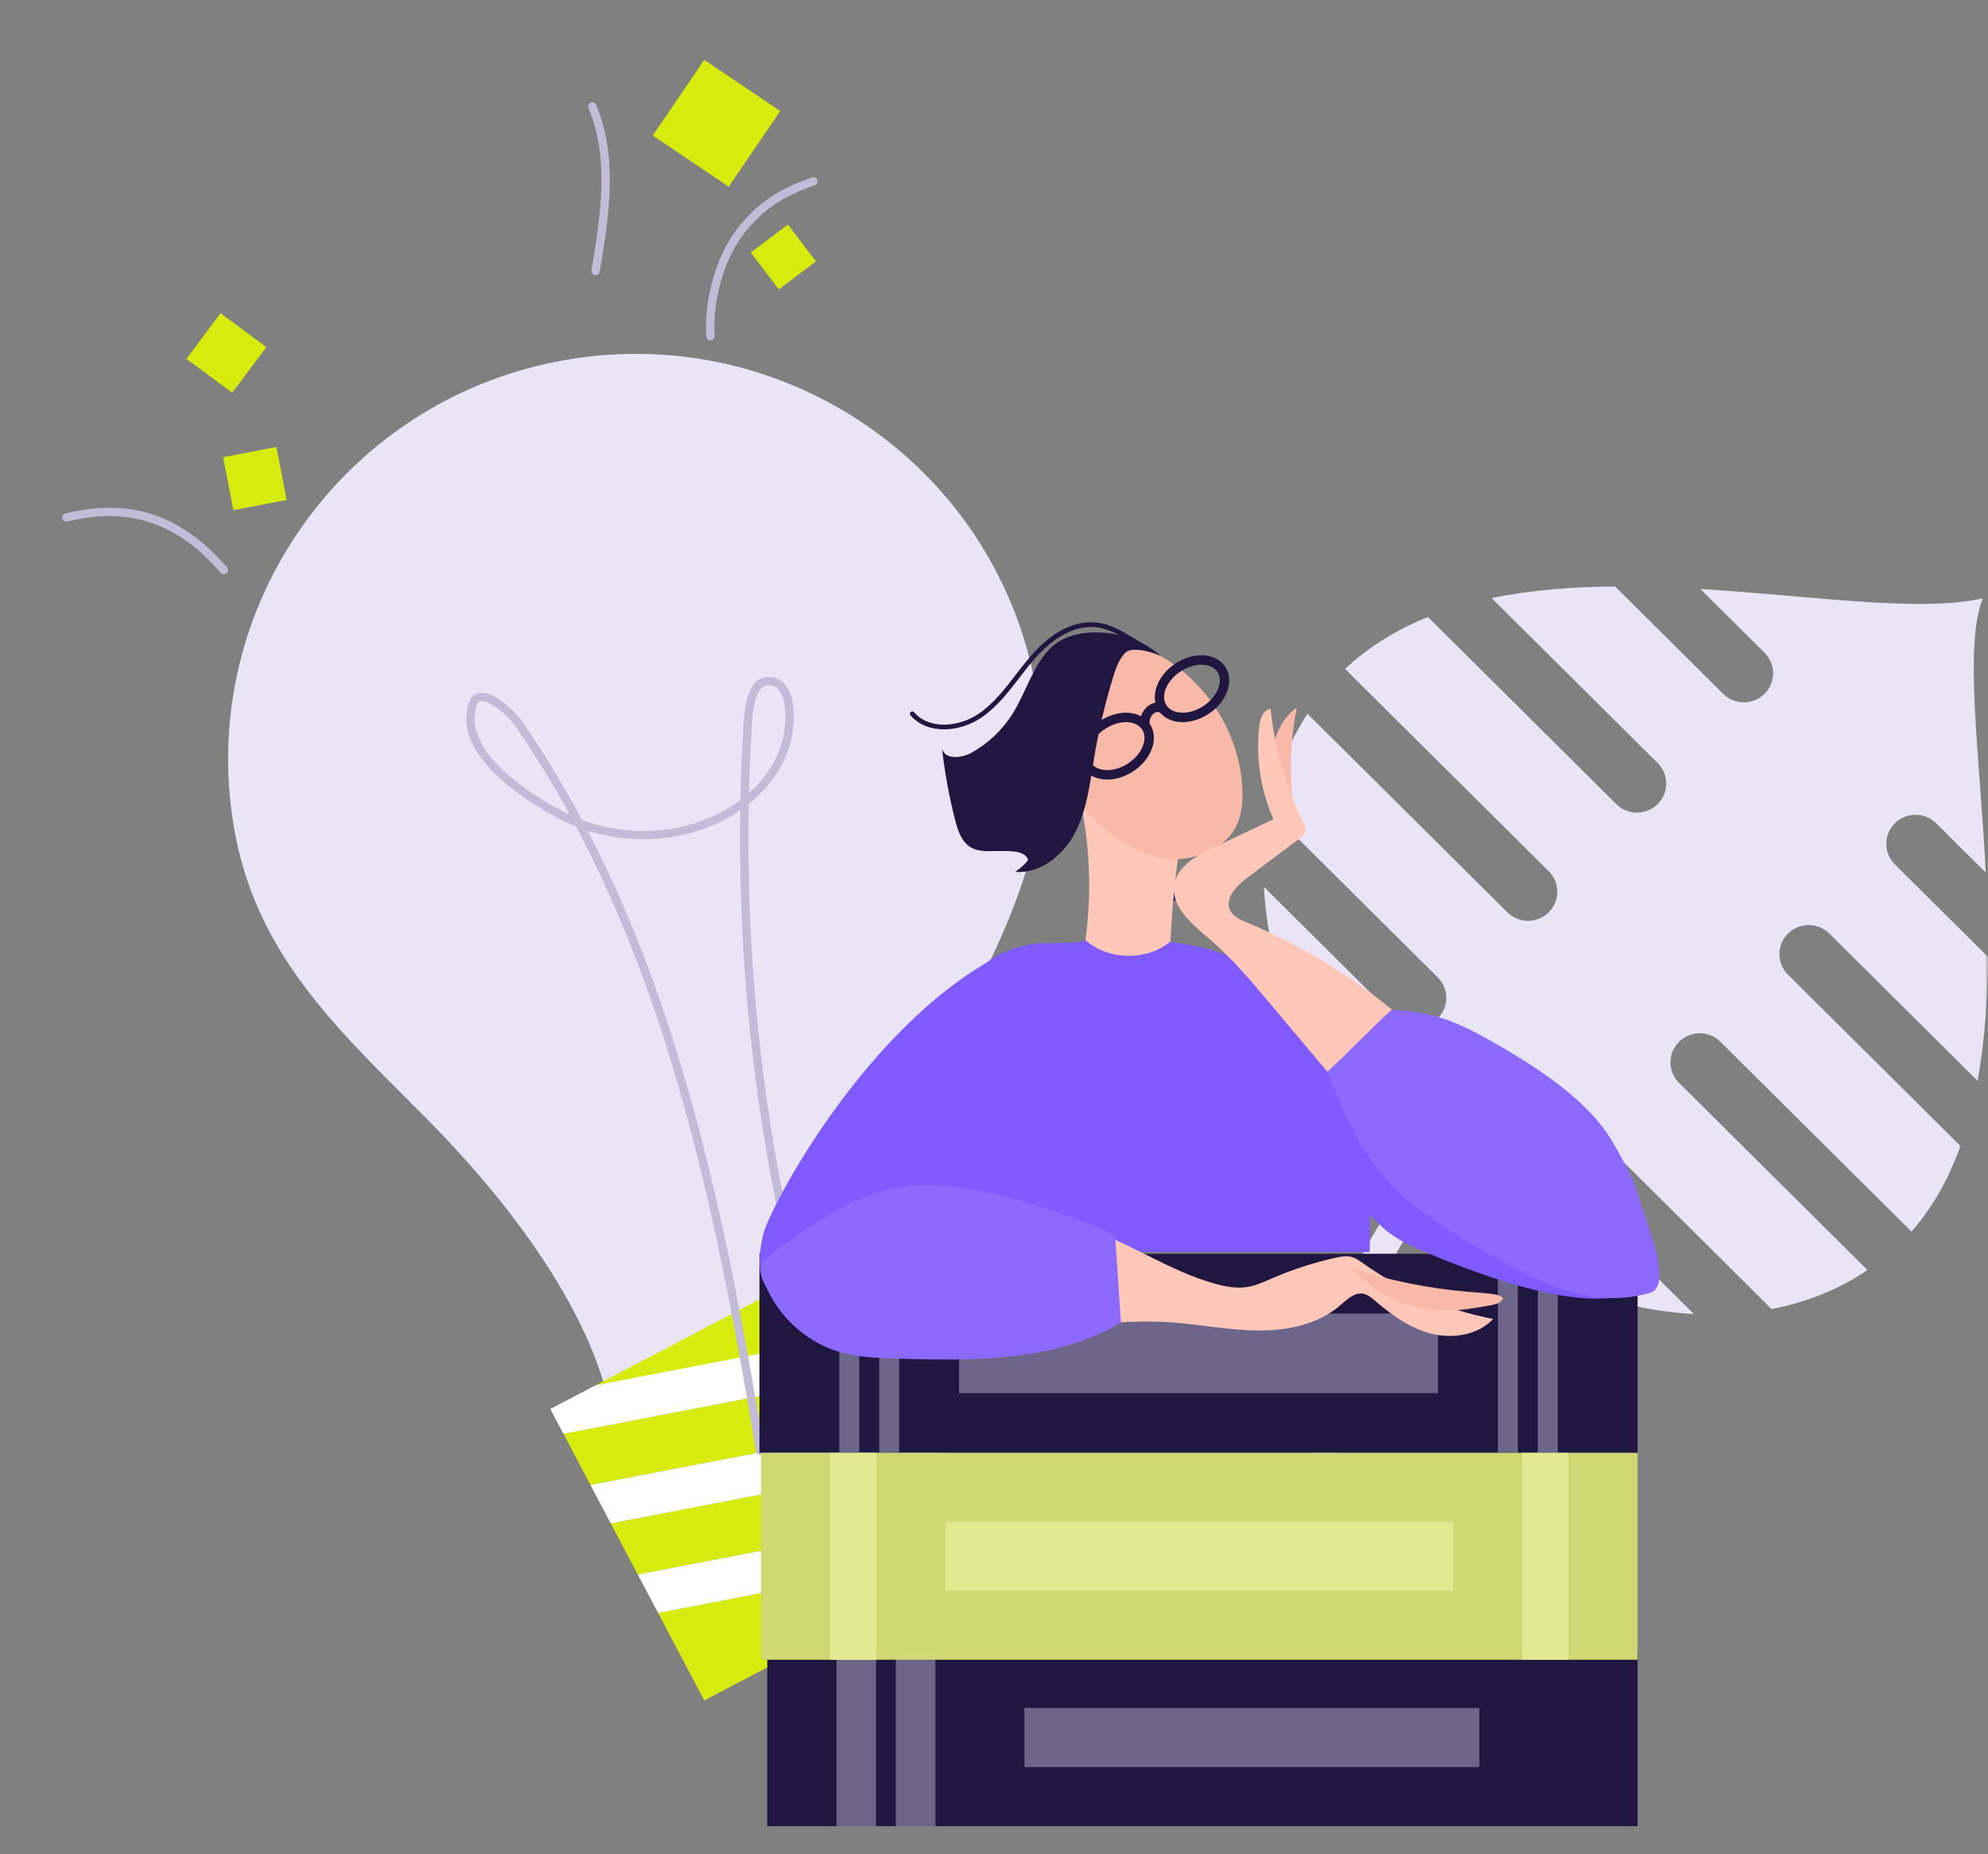 <svg width="326" height="304" viewBox="0 0 326 304" fill="none" xmlns="http://www.w3.org/2000/svg">
<rect x="0" y="0" width="326" height="304" fill="#808080" stroke="none"/>
<g clip-path="url(#clip0_6_6)">
<mask id="mask0_6_6" style="mask-type:luminance" maskUnits="userSpaceOnUse" x="0" y="0" width="326" height="304">
<path d="M326 0H0V304H326V0Z" fill="white"/>
</mask>
<g mask="url(#mask0_6_6)">
<path d="M169.681 111.8C162.724 75.804 127.746 52.269 91.552 59.231C55.358 66.193 31.659 101.016 38.616 137.013C42.575 157.498 56.466 169.745 70.098 183.544C88.64 202.311 97.375 218.658 99.76 229.755L147.482 220.575C145.962 207.926 148.372 184.726 157.798 166.674C168.443 146.284 173.64 132.286 169.681 111.8Z" fill="#E9E5F6"/>
<path d="M104.589 258.152L160.316 247.428L155.881 239.031L100.153 249.755L104.589 258.152Z" fill="#D7EB0C"/>
<path d="M138.333 205.818L97.613 227.147L144.802 218.068L138.333 205.818Z" fill="#D7EB0C"/>
<path d="M115.489 278.783L163.187 253.797L107.909 264.433L115.489 278.783Z" fill="#D7EB0C"/>
<path d="M92.397 235.074L96.832 243.472L152.56 232.748L148.125 224.35L92.397 235.074Z" fill="#D7EB0C"/>
<path d="M144.8 218.058L97.609 227.141L90.243 231L92.399 235.083L148.127 224.357L144.8 218.058Z" fill="white"/>
<path d="M100.155 249.764L155.883 239.038L152.558 232.739L96.83 243.465L100.155 249.764Z" fill="white"/>
<path d="M107.911 264.444L163.192 253.804L163.58 253.602L160.314 247.419L104.586 258.145L107.911 264.444Z" fill="white"/>
<path d="M124.777 238.535C124.772 238.536 124.765 238.537 124.76 238.538C124.387 238.598 124.035 238.349 123.972 237.977C118.192 203.126 111.086 166.891 94.472 135.519C93.493 135.132 92.535 134.692 91.606 134.198C86.181 131.321 73.891 123.698 76.934 115.083C77.235 114.23 77.856 113.702 78.663 113.593C81.052 113.276 84.48 116.613 85.702 118.384C89.272 123.563 92.505 128.925 95.444 134.433C101.652 136.757 108.723 136.86 114.965 134.617C117.359 133.757 119.537 132.58 121.42 131.157C121.493 127.598 121.63 124.04 121.828 120.485L121.857 119.941C122.047 116.33 122.353 110.879 126.169 110.99C127.309 111.025 128.27 111.541 128.948 112.483C130.755 114.995 130.206 119.899 129.434 122.402C128.327 125.997 125.982 129.26 122.775 131.829C122.368 153.658 124.312 175.505 128.577 196.925C128.651 197.293 128.409 197.652 128.039 197.726L128.035 197.727C127.665 197.798 127.309 197.559 127.235 197.191C123.02 176.019 121.063 154.435 121.391 132.857C119.606 134.087 117.601 135.117 115.429 135.897C109.351 138.077 102.527 138.143 96.372 136.192C112.591 167.429 119.604 203.268 125.325 237.751C125.384 238.12 125.141 238.465 124.777 238.535ZM125.731 112.382C123.605 112.791 123.377 117.103 123.226 120.012L123.197 120.561C123.021 123.71 122.894 126.862 122.816 130.014C125.353 127.747 127.207 124.999 128.129 122.005C128.992 119.203 129.126 115.069 127.838 113.279C127.405 112.677 126.847 112.376 126.13 112.354C125.989 112.347 125.856 112.357 125.731 112.382ZM78.789 114.952C78.591 114.99 78.379 115.104 78.226 115.534C75.534 123.154 87.138 130.286 92.25 132.998C92.64 133.204 93.035 133.401 93.436 133.588C90.738 128.643 87.793 123.823 84.576 119.155C83.192 117.148 80.216 114.761 78.848 114.942C78.827 114.944 78.807 114.948 78.789 114.952Z" fill="#C3BCD9"/>
<path d="M45.329 73.276L36.59 74.957L38.269 83.648L47.008 81.967L45.329 73.276Z" fill="#D7EB0C"/>
<path d="M43.682 56.91L38.084 64.39L30.571 58.83L36.169 51.35L43.682 56.91Z" fill="#D7EB0C"/>
<path d="M127.952 18.202L119.504 30.613L107.039 22.225L115.485 9.814L127.952 18.202Z" fill="#D7EB0C"/>
<path d="M127.713 47.448L123.113 41.396L129.204 36.812L133.804 42.865L127.713 47.448Z" fill="#D7EB0C"/>
<path d="M162.068 197.391C162.003 197.404 161.934 197.407 161.866 197.4C161.489 197.361 161.218 197.025 161.26 196.651C163.507 176.036 175.886 156.4 193.568 145.405C193.889 145.207 194.311 145.304 194.51 145.622C194.71 145.941 194.613 146.361 194.292 146.56C176.958 157.336 164.823 176.586 162.619 196.795C162.586 197.102 162.356 197.336 162.068 197.391Z" fill="#23286B"/>
<path d="M116.635 55.78C116.607 55.785 116.581 55.789 116.552 55.792C116.176 55.817 115.848 55.535 115.822 55.16C115.395 49.048 117.536 41.719 121.025 37.339C124.216 33.333 127.502 31.096 133.15 29.08C133.505 28.959 133.898 29.138 134.025 29.491C134.152 29.844 133.966 30.235 133.61 30.362C128.161 32.306 125.149 34.353 122.097 38.183C118.801 42.322 116.781 49.264 117.186 55.066C117.212 55.411 116.97 55.715 116.635 55.78Z" fill="#C3BCD9"/>
<path d="M97.806 45.086C97.728 45.101 97.648 45.102 97.564 45.089C97.191 45.028 96.939 44.678 97.002 44.307C98.421 35.78 100.03 26.117 96.5 17.731C96.354 17.385 96.517 16.985 96.867 16.839C97.208 16.692 97.617 16.856 97.762 17.204C101.446 25.952 99.802 35.821 98.351 44.529C98.303 44.817 98.078 45.034 97.806 45.086Z" fill="#C3BCD9"/>
<path d="M36.843 94.138C36.608 94.183 36.358 94.105 36.193 93.913C29.119 85.701 21.133 83.023 11.052 85.505C10.68 85.589 10.313 85.373 10.224 85.007C10.133 84.642 10.358 84.272 10.725 84.183C21.362 81.571 29.784 84.381 37.234 93.026C37.48 93.312 37.446 93.742 37.158 93.987C37.065 94.066 36.957 94.116 36.843 94.138Z" fill="#C3BCD9"/>
<path d="M265.049 131.835L234.158 101.155C229.131 103.178 224.535 105.943 220.571 109.668L253.969 142.839C255.842 144.7 255.842 147.715 253.969 149.576C252.096 151.437 249.06 151.437 247.186 149.576L214.409 117.024C211.302 121.768 209.213 127.1 208.113 132.778L235.767 160.243C237.64 162.104 237.64 165.12 235.767 166.98C233.893 168.841 230.857 168.841 228.983 166.98L207.264 145.409C208.077 161.48 215.757 178.772 229.832 192.75C230.16 193.077 230.494 193.396 230.826 193.717C228.485 197.016 226.294 200.428 224.321 203.988C218.786 213.973 212.818 229.341 215.81 245.847L220.531 245.003C217.788 229.87 223.363 215.595 228.523 206.284C230.302 203.074 232.281 199.974 234.397 196.961C247.606 208.296 263.232 214.648 277.771 215.436L257.134 194.94C255.261 193.079 255.261 190.063 257.134 188.203C259.007 186.342 262.044 186.342 263.918 188.203L290.513 214.617C296.222 213.516 301.551 211.402 306.239 208.228L275.337 177.536C273.464 175.675 273.464 172.66 275.337 170.799C277.21 168.938 280.246 168.938 282.12 170.799L313.446 201.911C316.993 197.896 319.596 193.134 321.483 187.885L293.201 159.794C291.327 157.933 291.327 154.918 293.201 153.057C295.074 151.196 298.11 151.196 299.984 153.057L324.293 177.201C325.478 170.711 325.936 163.813 325.986 156.874L310.725 141.715C308.851 139.855 308.851 136.839 310.725 134.978C312.598 133.118 315.634 133.118 317.508 134.978L325.636 143.051C324.632 123.643 322.04 105.864 325.14 98.092C314.845 100.45 297.329 97.686 278.837 96.57L289.356 107.018C291.23 108.879 291.23 111.894 289.356 113.755C287.483 115.616 284.447 115.616 282.573 113.755L264.845 96.151C257.907 96.203 251.052 96.72 244.604 98.056L271.831 125.098C273.705 126.959 273.705 129.975 271.831 131.835C269.958 133.695 266.921 133.695 265.049 131.835Z" fill="#E9E5F6"/>
<path d="M268.539 270.329H125.818V299.401H268.539V270.329Z" fill="#201640"/>
<path d="M143.658 270.329H137.171V299.401H143.658V270.329Z" fill="#6E668A"/>
<path d="M153.389 270.329H146.902V299.401H153.389V270.329Z" fill="#6E668A"/>
<path d="M242.59 280.019H167.986V289.71H242.59V280.019Z" fill="#6E668A"/>
<path d="M268.539 205.554H124.542V238.196H268.539V205.554Z" fill="#201640"/>
<path d="M255.448 205.554H252.176V238.196H255.448V205.554Z" fill="#6E668A"/>
<path d="M248.903 205.554H245.63V238.196H248.903V205.554Z" fill="#6E668A"/>
<path d="M147.45 205.554H144.178V238.196H147.45V205.554Z" fill="#6E668A"/>
<path d="M140.905 205.554H137.632V238.196H140.905V205.554Z" fill="#6E668A"/>
<path d="M235.812 215.347H157.268V228.404H235.812V215.347Z" fill="#6E668A"/>
<path d="M268.539 238.196H124.797V272.114H268.539V238.196Z" fill="#CFD873"/>
<path d="M143.711 238.196H136.145V272.114H143.711V238.196Z" fill="#E2E991"/>
<path d="M257.191 238.196H249.626V272.114H257.191V238.196Z" fill="#E2E991"/>
<path d="M238.278 249.502H155.059V260.808H238.278V249.502Z" fill="#E2E991"/>
<path d="M191.727 159.185C192.005 149.071 193.115 138.983 195.039 129.078C189.554 131.904 183.261 132.869 177.263 131.804C179.067 140.592 179.057 149.807 177.234 158.59C181.991 157.348 187.069 157.557 191.727 159.185Z" fill="#FFC7B8"/>
<path d="M224.591 205.273C224.847 196.765 224.674 190.804 222.146 183.743C218.43 173.366 213.175 162.471 203.143 157.499C199.638 155.762 195.749 154.873 191.845 154.432C187.991 157.569 181.774 157.451 178.047 154.171C175.376 154.995 170.818 154.253 168.123 155.003C164.745 155.944 163.752 156.46 162.477 157.323C156.673 161.249 155.001 166.172 151.849 172.345C146.661 182.502 146 194.166 143.446 205.272L224.591 205.273Z" fill="#7F5AFF"/>
<path d="M212.658 115.989C211.386 122.385 211.361 129.028 212.585 135.434C211.279 135.121 209.812 134.656 209.251 133.43C209.065 133.025 209.004 132.575 208.944 132.132C208.556 129.246 208.176 126.316 208.584 123.433C208.992 120.55 210.291 117.671 212.658 115.989Z" fill="#F8B9A8"/>
<path d="M184.416 105.318C179.793 104.76 175.251 108.026 173.418 112.325C171.584 116.623 172.109 121.653 173.881 125.976C176.322 131.932 181.097 136.887 186.944 139.53C188.265 140.127 189.65 140.613 191.087 140.798C192.517 140.981 193.976 140.862 195.384 140.553C198.267 139.922 201.094 138.367 202.542 135.784C203.647 133.811 203.845 131.452 203.726 129.19C203.224 119.616 197.09 110.55 188.409 106.557C187.139 105.973 185.806 105.486 184.416 105.318Z" fill="#F8B9A8"/>
<path d="M193.927 118.396C192.208 118.396 190.771 117.695 189.985 116.475C188.509 114.182 189.768 110.72 192.792 108.756C194.108 107.903 195.606 107.432 197.01 107.432C198.729 107.432 200.166 108.132 200.951 109.353C201.691 110.504 201.782 111.96 201.203 113.454C200.658 114.859 199.573 116.145 198.145 117.071C196.83 117.925 195.332 118.396 193.927 118.396ZM197.01 108.979C195.898 108.979 194.698 109.361 193.628 110.055C191.319 111.556 190.264 114.059 191.279 115.635C191.776 116.406 192.741 116.849 193.927 116.849C195.039 116.849 196.24 116.466 197.308 115.771C198.465 115.019 199.339 113.997 199.767 112.891C200.162 111.873 200.123 110.914 199.657 110.192C199.161 109.422 198.196 108.979 197.01 108.979Z" fill="#201640"/>
<path d="M181.569 127.813C179.85 127.813 178.413 127.113 177.627 125.892C176.151 123.599 177.411 120.138 180.434 118.174C181.749 117.32 183.248 116.849 184.652 116.849C186.37 116.849 187.808 117.55 188.593 118.77C189.333 119.922 189.424 121.378 188.845 122.871C188.3 124.276 187.214 125.562 185.787 126.489C184.471 127.342 182.973 127.813 181.569 127.813ZM184.652 118.396C183.54 118.396 182.339 118.777 181.27 119.472C178.961 120.971 177.907 123.476 178.92 125.052C179.418 125.823 180.383 126.266 181.569 126.266C182.681 126.266 183.881 125.883 184.95 125.188C186.107 124.436 186.981 123.414 187.409 122.308C187.804 121.29 187.765 120.331 187.299 119.609C186.803 118.838 185.837 118.396 184.652 118.396Z" fill="#201640"/>
<path d="M187.086 119.274C186.749 118.02 187.2 116.596 188.186 115.81C189.195 115.005 190.246 114.967 191.306 115.7L190.435 116.974C189.934 116.63 189.621 116.639 189.143 117.021C188.641 117.422 188.396 118.217 188.572 118.871L187.086 119.274Z" fill="#201640"/>
<path d="M221.394 206.016C222.229 206.181 222.942 206.703 223.636 207.195C229.963 211.677 237.249 214.785 244.853 216.244C242.379 218.872 238.33 219.534 234.831 218.676C231.332 217.818 228.292 215.663 225.552 213.315C224.935 212.786 224.282 212.223 223.482 212.098C222.054 211.876 220.859 213.08 219.761 214.023C216.087 217.183 211.003 218.187 206.165 218.131C201.327 218.075 196.549 217.085 191.72 216.776C180.341 216.047 168.945 219.11 157.585 218.124C163.12 212.696 168.654 207.268 174.189 201.84C174.609 201.428 175.061 200.998 175.634 200.868C176.15 200.751 176.685 200.896 177.191 201.05C184.884 203.411 191.607 208.394 199.372 210.501C201.048 210.956 202.8 211.273 204.515 211.006C206.003 210.773 207.383 210.113 208.766 209.514C212.122 208.064 215.618 206.942 219.19 206.171C219.916 206.014 220.667 205.872 221.394 206.016Z" fill="#FFC7B8"/>
<path d="M221.708 207.949C227.854 209.947 234.228 211.234 240.666 211.777C241.936 211.883 243.21 211.963 244.475 212.116C245.174 212.201 245.908 212.324 246.455 212.77C246.307 213.538 245.382 213.826 244.616 213.965C242.111 214.42 239.588 214.877 237.042 214.864C231.274 214.834 225.563 212.26 221.708 207.949Z" fill="#F8B9A8"/>
<path d="M125.229 210.244C126.48 212.895 129.344 214.308 132.01 215.506C134.376 216.57 136.857 217.64 139.447 217.521C142.553 217.377 145.383 215.49 147.318 213.048C149.254 210.606 150.416 207.643 151.412 204.686C153.153 199.515 154.471 194.202 155.351 188.816C156.207 183.585 156.66 178.238 158.444 173.25C160.661 167.05 164.85 161.66 166.673 155.332C143.226 165.574 126.045 198.181 125.13 202.459C124.576 205.045 124.102 207.854 125.229 210.244Z" fill="#7F5AFF"/>
<path d="M179.411 124.288C178.724 128.425 178.258 132.703 176.345 136.433C174.431 140.163 170.628 143.284 166.465 142.944C167.24 142.475 168.385 141.38 168.6 140.974C168.071 139.416 165.633 139.535 163.995 139.521C162.356 139.506 160.592 139.755 159.183 138.915C157.676 138.016 157.067 136.164 156.63 134.458C155.642 130.606 154.922 126.684 154.476 122.732C154.935 124.572 157.655 124.333 159.308 123.413C162.045 121.89 164.39 119.665 166.057 117.007C168.212 113.573 169.273 109.421 172.049 106.47C176.266 101.987 185.907 103.3 190.342 107.565C189.001 106.857 185.54 105.941 184.498 107.046C183.455 108.15 182.949 109.648 182.505 111.102C181.186 115.421 180.152 119.831 179.411 124.288Z" fill="#201640"/>
<path d="M154.794 119.578C152.707 119.578 150.707 118.887 149.308 117.277C149.168 117.116 149.184 116.872 149.344 116.731C149.504 116.591 149.747 116.607 149.888 116.768C152.445 119.714 157.304 119.196 160.523 116.995C162.938 115.344 164.787 112.94 166.576 110.615C167.233 109.761 167.914 108.876 168.615 108.038C172.047 103.935 175.604 101.93 179.14 102.019C182.269 102.114 184.676 103.941 187.482 105.559L188.026 105.872C188.21 105.978 188.274 106.215 188.169 106.4C188.064 106.585 187.828 106.65 187.643 106.544L187.099 106.231C184.375 104.661 182.053 102.883 179.117 102.794C175.001 102.677 171.454 105.847 169.205 108.536C168.514 109.363 167.839 110.241 167.186 111.09C165.361 113.462 163.473 115.915 160.957 117.635C159.182 118.847 156.942 119.578 154.794 119.578Z" fill="#201640"/>
<path d="M125.011 209.337C124.836 208.799 124.683 208.229 124.784 207.671C124.955 206.732 125.781 206.077 126.55 205.514C133.127 200.691 140.06 195.718 148.12 194.554C152.906 193.863 157.785 194.574 162.505 195.626C169.505 197.186 176.341 199.496 182.857 202.505C183.176 207.277 183.495 212.05 183.815 216.823C173.065 223.255 159.79 223.118 147.283 222.755C144.012 222.661 140.697 222.556 137.561 221.618C131.739 219.875 126.895 215.135 125.011 209.337Z" fill="#8C6AFF"/>
<path d="M270.072 204.205C266.473 194.456 253.392 184.473 246.221 176.975C244.562 175.241 242.877 173.498 240.874 172.179C238.769 170.793 236.381 169.918 234.015 169.055C230.002 167.591 225.989 166.126 221.977 164.662C218.578 163.421 215.119 162.169 211.508 161.961C209.656 168.158 210.48 174.944 212.828 180.969C215.176 186.995 218.963 192.348 223.08 197.325C224.537 199.085 226.056 200.823 227.889 202.183C229.975 203.729 232.399 204.735 234.795 205.727C242.953 209.102 257.708 214.612 266.253 212.407C267.822 212.003 269.458 211.316 270.28 209.915C271.274 208.214 270.755 206.053 270.072 204.205Z" fill="#7F5AFF"/>
<path d="M208.356 116.214C209.014 122.648 210.833 128.96 213.694 134.755C213.946 135.264 214.213 135.833 214.053 136.378C213.919 136.839 213.514 137.158 213.132 137.446C210.217 139.641 207.302 141.836 204.387 144.03C202.685 145.312 200.777 147.349 201.72 149.265C202.221 150.283 203.361 150.779 204.405 151.213C216.618 156.296 227.763 163.952 236.904 173.544C233.052 177.315 229.202 181.088 225.349 184.859C219.695 178.129 214.039 171.398 208.384 164.667C205.177 160.851 201.95 157.013 198.154 153.786C195.377 151.425 191.958 148.587 192.581 144.985C193.095 142.015 196.147 140.31 198.864 139.026C202.185 137.458 205.506 135.888 208.828 134.32C206.737 129.574 205.921 124.269 206.487 119.111C206.624 117.872 207.12 116.352 208.356 116.214Z" fill="#FFC7B8"/>
<path d="M268.483 195.477C269.559 199.62 274.641 210.816 270.537 211.975C262.323 214.295 255.136 211.459 248.72 208.109C242.687 204.958 233.723 199.741 228.838 194.991C225.626 191.868 223.229 187.993 221.232 183.976C219.891 181.275 218.714 178.492 217.712 175.646C221.198 172.51 224.701 168.71 228.187 165.573C235.673 165.836 239.925 167.994 246.411 171.76C252.654 175.385 260.374 180.558 264.146 186.732C265.307 188.636 267.921 193.317 268.483 195.477Z" fill="#8C6AFF"/>
</g>
</g>
<defs>
<clipPath id="clip0_6_6">
<rect width="326" height="304" fill="white"/>
</clipPath>
</defs>
</svg>
